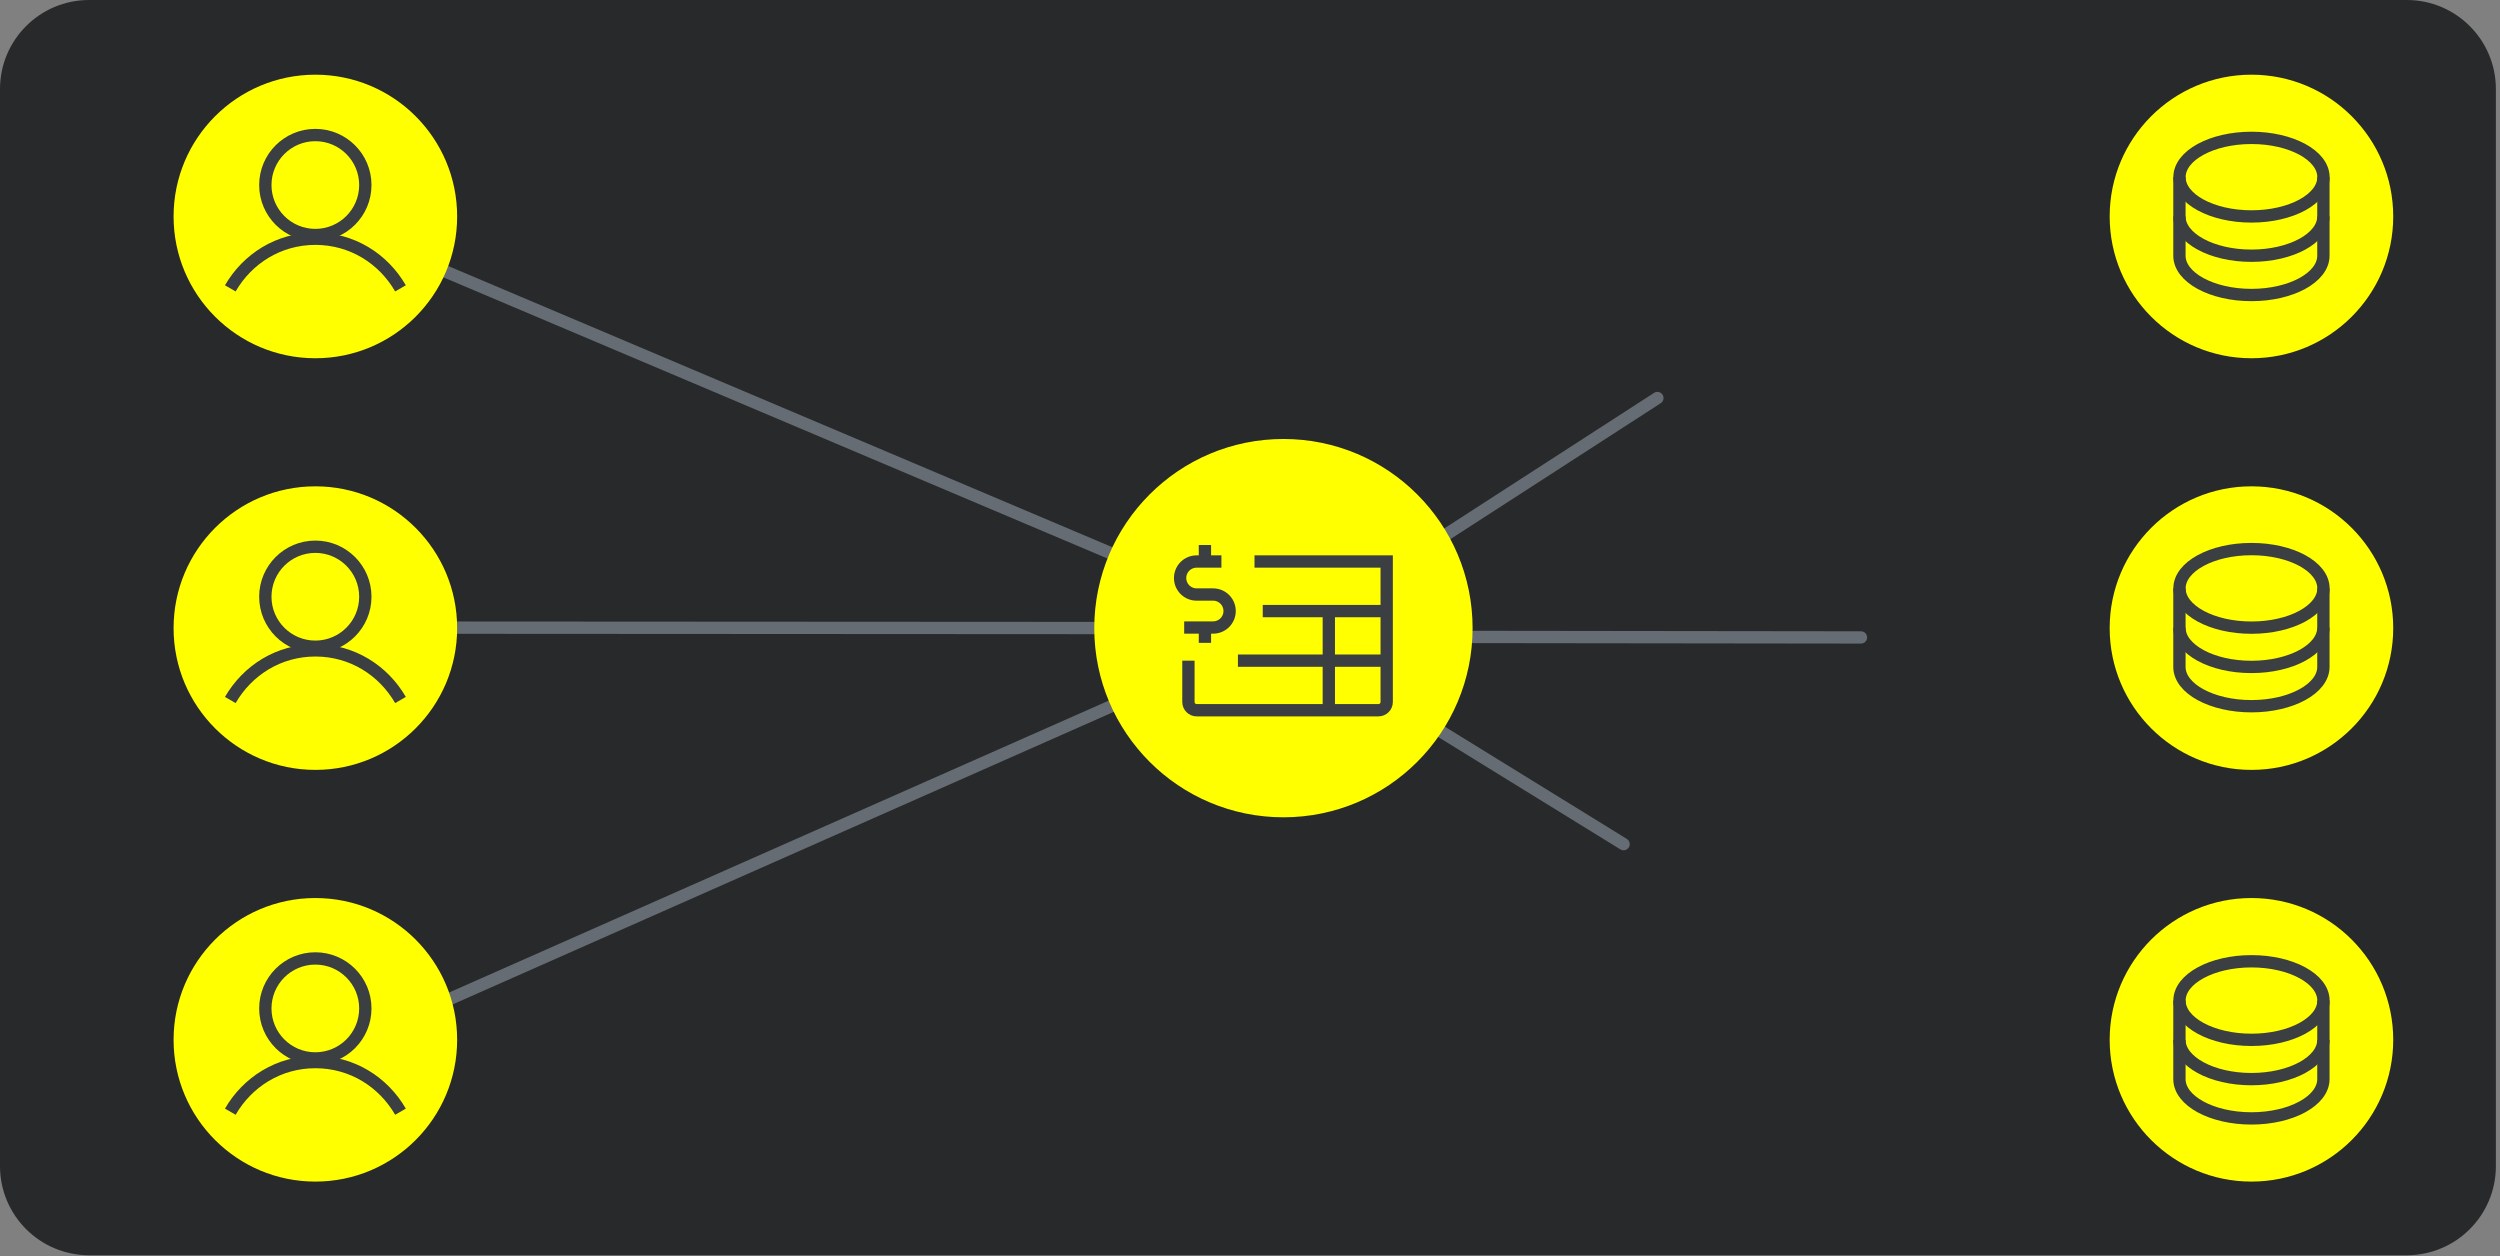 <svg width="406" height="204" viewBox="0 0 406 204" fill="none" xmlns="http://www.w3.org/2000/svg">
<rect x="0" y="0" width="406" height="204" fill="#808080" stroke="none"/>
<path d="M390.86 0H14.47C6.478 0 0 6.478 0 14.47V189.38C0 197.372 6.478 203.85 14.47 203.85H390.86C398.852 203.85 405.33 197.372 405.33 189.38V14.47C405.33 6.478 398.852 0 390.86 0Z" fill="#27292B"/>
<path d="M51.21 35.15L209.12 102.01" stroke="#666C73" stroke-width="2" stroke-linecap="round" stroke-linejoin="round"/>
<path d="M74.24 101.93L209.12 102.01" stroke="#666C73" stroke-width="2" stroke-linecap="round" stroke-linejoin="round"/>
<path d="M51.21 171.89L209.12 102.01" stroke="#666C73" stroke-width="2" stroke-linecap="round" stroke-linejoin="round"/>
<path d="M263.67 137.09L209.12 103.44" stroke="#666C73" stroke-width="2" stroke-linecap="round" stroke-linejoin="round"/>
<path d="M302.22 103.52L239.14 103.44" stroke="#666C73" stroke-width="2" stroke-linecap="round" stroke-linejoin="round"/>
<path d="M269.16 64.64L209.12 103.44" stroke="#666C73" stroke-width="2" stroke-linecap="round" stroke-linejoin="round"/>
<path d="M239.15 102.01C239.15 85.044 225.396 71.29 208.43 71.29C191.464 71.29 177.71 85.044 177.71 102.01C177.71 118.976 191.464 132.73 208.43 132.73C225.396 132.73 239.15 118.976 239.15 102.01Z" fill="#FFFF00"/>
<path d="M198.36 91.19H194.33C192.85 91.19 191.65 92.39 191.65 93.87C191.65 95.35 192.85 96.55 194.33 96.55H197.01C198.49 96.55 199.69 97.75 199.69 99.23C199.69 100.71 198.49 101.91 197.01 101.91H192.31" stroke="#3B3F42" stroke-width="2" stroke-miterlimit="10"/>
<path d="M195.68 88.51V91.19" stroke="#3B3F42" stroke-width="2" stroke-miterlimit="10"/>
<path d="M195.68 101.93V104.4" stroke="#3B3F42" stroke-width="2" stroke-miterlimit="10"/>
<path d="M203.73 91.19H225.2V114C225.2 114.74 224.6 115.34 223.86 115.34H194.34C193.6 115.34 193 114.74 193 114V107.29" stroke="#3B3F42" stroke-width="2" stroke-miterlimit="10"/>
<path d="M205.07 99.24H225.2" stroke="#3B3F42" stroke-width="2" stroke-miterlimit="10"/>
<path d="M201.04 107.29H225.2" stroke="#3B3F42" stroke-width="2" stroke-miterlimit="10"/>
<path d="M215.8 99.24V115.34" stroke="#3B3F42" stroke-width="2" stroke-miterlimit="10"/>
<path d="M388.66 35.155C388.66 22.439 378.351 12.13 365.635 12.13C352.919 12.13 342.61 22.439 342.61 35.155C342.61 47.871 352.919 58.18 365.635 58.18C378.351 58.18 388.66 47.871 388.66 35.155Z" fill="#FFFF00"/>
<path d="M365.64 35.15C372.096 35.15 377.33 32.294 377.33 28.77C377.33 25.246 372.096 22.39 365.64 22.39C359.184 22.39 353.95 25.246 353.95 28.77C353.95 32.294 359.184 35.15 365.64 35.15Z" stroke="#3B3F42" stroke-width="2" stroke-miterlimit="10"/>
<path d="M353.94 28.77V35.15C353.94 38.67 359.18 41.53 365.63 41.53C372.08 41.53 377.32 38.67 377.32 35.15V28.77" stroke="#3B3F42" stroke-width="2" stroke-miterlimit="10"/>
<path d="M353.94 35.15V41.53C353.94 45.05 359.18 47.91 365.63 47.91C372.08 47.91 377.32 45.05 377.32 41.53V35.15" stroke="#3B3F42" stroke-width="2" stroke-miterlimit="10"/>
<path d="M388.66 102.005C388.66 89.289 378.351 78.98 365.635 78.98C352.919 78.98 342.61 89.289 342.61 102.005C342.61 114.721 352.919 125.03 365.635 125.03C378.351 125.03 388.66 114.721 388.66 102.005Z" fill="#FFFF00"/>
<path d="M365.64 101.93C372.096 101.93 377.33 99.074 377.33 95.55C377.33 92.026 372.096 89.17 365.64 89.17C359.184 89.17 353.95 92.026 353.95 95.55C353.95 99.074 359.184 101.93 365.64 101.93Z" stroke="#3B3F42" stroke-width="2" stroke-miterlimit="10"/>
<path d="M353.94 95.55V101.93C353.94 105.45 359.18 108.31 365.63 108.31C372.08 108.31 377.32 105.45 377.32 101.93V95.55" stroke="#3B3F42" stroke-width="2" stroke-miterlimit="10"/>
<path d="M353.94 101.93V108.31C353.94 111.83 359.18 114.69 365.63 114.69C372.08 114.69 377.32 111.83 377.32 108.31V101.93" stroke="#3B3F42" stroke-width="2" stroke-miterlimit="10"/>
<path d="M388.66 168.865C388.66 156.149 378.351 145.84 365.635 145.84C352.919 145.84 342.61 156.149 342.61 168.865C342.61 181.581 352.919 191.89 365.635 191.89C378.351 191.89 388.66 181.581 388.66 168.865Z" fill="#FFFF00"/>
<path d="M365.64 168.87C372.096 168.87 377.33 166.014 377.33 162.49C377.33 158.966 372.096 156.11 365.64 156.11C359.184 156.11 353.95 158.966 353.95 162.49C353.95 166.014 359.184 168.87 365.64 168.87Z" stroke="#3B3F42" stroke-width="2" stroke-miterlimit="10"/>
<path d="M353.94 162.49V168.87C353.94 172.39 359.18 175.25 365.63 175.25C372.08 175.25 377.32 172.39 377.32 168.87V162.49" stroke="#3B3F42" stroke-width="2" stroke-miterlimit="10"/>
<path d="M353.94 168.87V175.25C353.94 178.77 359.18 181.63 365.63 181.63C372.08 181.63 377.32 178.77 377.32 175.25V168.87" stroke="#3B3F42" stroke-width="2" stroke-miterlimit="10"/>
<path d="M74.24 35.155C74.24 22.439 63.931 12.13 51.215 12.13C38.499 12.13 28.19 22.439 28.19 35.155C28.19 47.871 38.499 58.18 51.215 58.18C63.931 58.18 74.24 47.871 74.24 35.155Z" fill="#FFFF00"/>
<path d="M51.21 38.17C55.694 38.17 59.33 34.535 59.33 30.05C59.33 25.566 55.694 21.93 51.21 21.93C46.725 21.93 43.09 25.566 43.09 30.05C43.09 34.535 46.725 38.17 51.21 38.17Z" stroke="#3B3F42" stroke-width="2" stroke-miterlimit="10"/>
<path d="M37.4 46.83C40.19 42.01 45.25 38.77 51.22 38.77C57.19 38.77 62.25 42.01 65.04 46.83" stroke="#3B3F42" stroke-width="2" stroke-miterlimit="10"/>
<path d="M74.24 102.005C74.24 89.289 63.931 78.98 51.215 78.98C38.499 78.98 28.19 89.289 28.19 102.005C28.19 114.721 38.499 125.03 51.215 125.03C63.931 125.03 74.24 114.721 74.24 102.005Z" fill="#FFFF00"/>
<path d="M51.21 105.03C55.694 105.03 59.33 101.395 59.33 96.91C59.33 92.425 55.694 88.79 51.21 88.79C46.725 88.79 43.09 92.425 43.09 96.91C43.09 101.395 46.725 105.03 51.21 105.03Z" stroke="#3B3F42" stroke-width="2" stroke-miterlimit="10"/>
<path d="M37.4 113.68C40.19 108.86 45.25 105.62 51.22 105.62C57.19 105.62 62.25 108.86 65.04 113.68" stroke="#3B3F42" stroke-width="2" stroke-miterlimit="10"/>
<path d="M74.24 168.865C74.24 156.149 63.931 145.84 51.215 145.84C38.499 145.84 28.19 156.149 28.19 168.865C28.19 181.581 38.499 191.89 51.215 191.89C63.931 191.89 74.24 181.581 74.24 168.865Z" fill="#FFFF00"/>
<path d="M51.21 171.89C55.694 171.89 59.33 168.255 59.33 163.77C59.33 159.285 55.694 155.65 51.21 155.65C46.725 155.65 43.09 159.285 43.09 163.77C43.09 168.255 46.725 171.89 51.21 171.89Z" stroke="#3B3F42" stroke-width="2" stroke-miterlimit="10"/>
<path d="M37.4 180.54C40.19 175.72 45.25 172.48 51.22 172.48C57.19 172.48 62.25 175.72 65.04 180.54" stroke="#3B3F42" stroke-width="2" stroke-miterlimit="10"/>
</svg>
